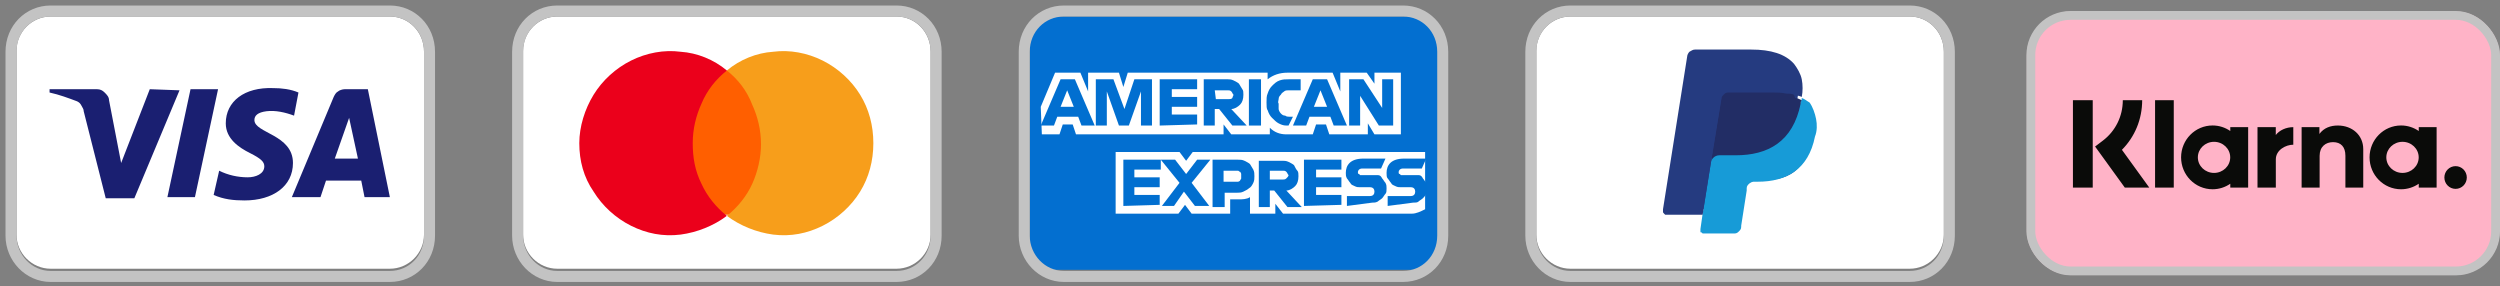 <svg width="227" height="26" viewBox="0 0 227 26" fill="none" xmlns="http://www.w3.org/2000/svg">
<rect x="0" y="0" width="227" height="26" fill="#808080" stroke="none"/>
<path d="M35.4 1.5H4.6C2.9 1.5 1.5 2.9 1.5 4.6V21.3C1.5 23 2.9 24.4 4.6 24.4H35.4C37.1 24.4 38.5 23 38.5 21.3V4.7C38.5 2.9 37.1 1.5 35.4 1.5Z" fill="white"/>
<path d="M35.4 1H4.6C2.6 1 1 2.6 1 4.7V21.4C1 23.4 2.6 25.1 4.6 25.1H35.4C37.4 25.1 39 23.5 39 21.4V4.7C39 2.6 37.4 1 35.4 1Z" stroke="#C3C3C3"/>
<path d="M20.5 11.2C20.5 12.6 21.7 13.4 22.7 13.9C23.7 14.4 24 14.7 24 15.1C24 15.8 23.2 16.1 22.5 16.1C21.6 16.1 20.7 15.9 19.9 15.5L19.4 17.7C20.3 18.1 21.2 18.2 22.2 18.2C24.8 18.2 26.6 16.9 26.6 14.8C26.6 12.2 23.1 12.1 23.1 10.9C23.1 10.5 23.4 10.2 24.2 10.1C25 10 25.9 10.2 26.7 10.5L27.1 8.4C26.4 8.1 25.6 8 24.8 8C22.2 7.9 20.5 9.2 20.5 11.2ZM31.3 8.1C31.1 8.1 30.8 8.2 30.7 8.3C30.5 8.4 30.4 8.6 30.3 8.8L26.5 17.9H29.1L29.6 16.4H32.8L33.1 17.9H35.4L33.4 8.1H31.3ZM31.7 10.7L32.5 14.4H30.4L31.7 10.7ZM17.3 8.1L15.2 17.9H17.7L19.8 8.1H17.3ZM13.6 8.1L11 14.8L9.9 9.1C9.9 8.8 9.7 8.6 9.5 8.4C9.3 8.2 9.1 8.1 8.8 8.1H4.5V8.4C5.4 8.6 6.2 8.9 7 9.2C7.2 9.3 7.3 9.4 7.4 9.6C7.5 9.8 7.6 9.9 7.6 10.1L9.6 18H12.2L16.3 8.2L13.6 8.1Z" fill="#1A1F71"/>
<path d="M81.4 1.5H50.6C48.9 1.5 47.5 2.9 47.5 4.6V21.3C47.5 23 48.9 24.4 50.6 24.4H81.4C83.1 24.4 84.5 23 84.5 21.3V4.7C84.5 2.9 83.1 1.5 81.4 1.5Z" fill="white"/>
<path d="M81.4 1H50.6C48.6 1 47 2.6 47 4.7V21.4C47 23.4 48.6 25.1 50.6 25.1H81.4C83.4 25.1 85 23.5 85 21.4V4.7C85 2.6 83.4 1 81.4 1Z" stroke="#C3C3C3"/>
<path d="M69.6 6.4H62.4V19.5H69.6V6.4Z" fill="#FF5F00"/>
<path d="M62.9 13C62.9 11.7 63.2 10.5 63.7 9.4C64.2 8.2 65 7.2 66 6.4C64.8 5.4 63.3 4.8 61.8 4.7C60.3 4.5 58.7 4.8 57.3 5.5C55.9 6.2 54.7 7.3 53.9 8.6C53.1 9.9 52.6 11.5 52.6 13C52.6 14.6 53 16.1 53.9 17.4C54.7 18.7 55.9 19.8 57.3 20.5C58.7 21.2 60.2 21.5 61.8 21.3C63.3 21.1 64.8 20.5 66 19.6C65 18.8 64.2 17.8 63.7 16.7C63.1 15.5 62.9 14.3 62.9 13Z" fill="#EB001B"/>
<path d="M79.3 13C79.3 14.6 78.9 16.1 78.1 17.4C77.3 18.7 76.1 19.8 74.7 20.5C73.3 21.2 71.8 21.5 70.2 21.3C68.7 21.1 67.2 20.5 66 19.6C67 18.8 67.8 17.8 68.3 16.7C68.8 15.6 69.1 14.3 69.1 13.1C69.1 11.8 68.8 10.6 68.3 9.5C67.8 8.2 67 7.2 66 6.4C67.2 5.4 68.7 4.8 70.2 4.7C71.7 4.5 73.3 4.8 74.7 5.5C76.1 6.2 77.3 7.3 78.1 8.6C78.9 9.9 79.3 11.4 79.3 13Z" fill="#F79E1B"/>
<path d="M128.4 1.5H95.6C94.5 1.5 93.5 2.4 93.5 3.6V22.4C93.5 23.6 94.4 24.5 95.6 24.5H128.5C129.6 24.5 130.6 23.6 130.6 22.4V3.6C130.5 2.5 129.6 1.5 128.4 1.5Z" fill="#036FD0"/>
<path d="M101.3 19.4V13.8H107.1L107.7 14.6L108.3 13.8H129.4V19C129 19.2 128.6 19.4 128.2 19.4H116.5L115.8 18.5V19.4H113.5V17.9C113.2 18.1 112.8 18.1 112.5 18.1H111.7V19.4H108.2L107.6 18.6L107 19.4H101.3Z" fill="white"/>
<path d="M94.5 9.7L95.8 6.6H98.1L98.8 8.3V6.6H101.6L102 7.9L102.4 6.6H115.1V7.2C115.6 6.8 116.2 6.6 116.9 6.6H121L121.7 8.3V6.6H124.1L124.8 7.6V6.6H127.2V12.2H124.8L124.2 11.2V12.2H120.7L120.4 11.3H119.5L119.2 12.2H116.8C116.2 12.2 115.7 12 115.3 11.6V12.2H111.8L111.1 11.3V12.2H97.7L97.4 11.3H96.5L96.2 12.2H94.6L94.5 9.7Z" fill="white"/>
<path d="M96.3 7.2L94.5 11.4H95.7L96 10.6H97.9L98.2 11.4H99.4L97.6 7.2H96.3ZM96.9 8.2L97.5 9.7H96.3L96.9 8.2Z" fill="#016FD0"/>
<path d="M99.5 11.4V7.2H101.1L102.1 9.9L103 7.2H104.6V11.4H103.6V8.3L102.5 11.4H101.6L100.5 8.3V11.4H99.5Z" fill="#016FD0"/>
<path d="M105.3 11.4V7.2H108.7V8.1H106.4V8.8H108.7V9.7H106.4V10.4H108.7V11.3L105.3 11.4Z" fill="#016FD0"/>
<path d="M109.3 7.2V11.4H110.3V9.9H110.7L111.9 11.4H113.2L111.8 9.9C112.1 9.9 112.4 9.7 112.6 9.5C112.8 9.3 112.9 9 112.9 8.6C112.9 8.4 112.9 8.2 112.8 8.1C112.7 7.9 112.6 7.8 112.5 7.6C112.4 7.5 112.2 7.4 112 7.3C111.8 7.2 111.6 7.2 111.5 7.2H109.3ZM110.3 8.2H111.5C111.6 8.2 111.7 8.2 111.8 8.3C111.9 8.4 111.9 8.5 112 8.6C112 8.7 111.9 8.8 111.9 8.9C111.8 9 111.7 9 111.6 9H110.4L110.3 8.2Z" fill="#016FD0"/>
<path d="M114.5 11.4H113.4V7.2H114.5V11.4Z" fill="#016FD0"/>
<path d="M117 11.4H116.8C116.5 11.4 116.3 11.3 116.1 11.2C115.9 11.1 115.7 10.9 115.5 10.7C115.3 10.5 115.2 10.3 115.1 10C115 9.9 115 9.6 115 9.3C115 9 115 8.7 115.1 8.5C115.2 8.2 115.3 8 115.5 7.8C115.7 7.6 115.9 7.4 116.2 7.3C116.5 7.2 116.7 7.2 117 7.2H118.1V8.2H117C116.9 8.2 116.7 8.2 116.6 8.3C116.5 8.4 116.4 8.4 116.3 8.6C116.2 8.7 116.1 8.8 116.1 9C116.1 9.1 116 9.3 116.1 9.4C116.1 9.6 116.1 9.7 116.1 9.9C116.1 10 116.2 10.2 116.3 10.3C116.4 10.4 116.5 10.5 116.7 10.5C116.8 10.6 117 10.6 117.1 10.6H117.4L117 11.4Z" fill="#016FD0"/>
<path d="M119.2 7.2L117.4 11.4H118.6L118.9 10.6H120.8L121.1 11.4H122.3L120.5 7.2H119.2ZM119.9 8.2L120.5 9.7H119.3L119.9 8.2Z" fill="#016FD0"/>
<path d="M122.5 11.4V7.2H123.8L125.5 9.8V7.2H126.5V11.4H125.2L123.5 8.7V11.4H122.5Z" fill="#016FD0"/>
<path d="M102 18.7V14.5H105.4V15.4H103V16.1H105.3V17H103V17.7H105.3V18.6L102 18.7Z" fill="#016FD0"/>
<path d="M118.4 18.7V14.5H121.8V15.4H119.5V16.1H121.8V17H119.5V17.7H121.8V18.6L118.4 18.7Z" fill="#016FD0"/>
<path d="M105.5 18.7L107.1 16.6L105.4 14.5H106.7L107.7 15.8L108.7 14.5H109.9L108.2 16.6L109.8 18.7H108.5L107.5 17.4L106.6 18.7H105.5Z" fill="#016FD0"/>
<path d="M110.1 14.6V18.8H111.2V17.5H112.3C112.5 17.5 112.7 17.5 112.9 17.4C113.1 17.3 113.3 17.2 113.4 17.1C113.6 17 113.7 16.8 113.8 16.6C113.9 16.4 113.9 16.2 113.9 16C113.9 15.8 113.9 15.6 113.8 15.4C113.7 15.2 113.6 15.1 113.5 14.9C113.4 14.8 113.2 14.7 113 14.6C112.8 14.5 112.6 14.5 112.4 14.5H110.1V14.6ZM111.1 15.5H112.2C112.3 15.5 112.3 15.5 112.4 15.5C112.5 15.5 112.5 15.6 112.6 15.6C112.6 15.6 112.7 15.7 112.7 15.8C112.7 15.9 112.7 15.9 112.7 16C112.7 16.1 112.7 16.1 112.7 16.2C112.7 16.3 112.6 16.3 112.6 16.4C112.6 16.4 112.5 16.5 112.4 16.5C112.3 16.5 112.3 16.5 112.2 16.5H111.1V15.5Z" fill="#016FD0"/>
<path d="M114.3 14.6V18.8H115.3V17.3H115.7L116.9 18.8H118.2L116.8 17.3C117.1 17.3 117.4 17.1 117.6 16.9C117.8 16.7 117.9 16.4 117.9 16C117.9 15.8 117.9 15.6 117.8 15.5C117.7 15.4 117.6 15.2 117.5 15C117.4 14.9 117.2 14.8 117 14.7C116.8 14.6 116.6 14.6 116.5 14.6H114.3ZM115.3 15.5H116.5C116.6 15.5 116.7 15.5 116.8 15.6C116.9 15.7 116.9 15.8 117 15.9C117 16 116.9 16.1 116.8 16.2C116.7 16.3 116.6 16.3 116.5 16.3H115.3V15.5Z" fill="#016FD0"/>
<path d="M122.3 18.7V17.8H124.4C124.7 17.8 124.8 17.6 124.8 17.4C124.8 17.2 124.7 17 124.4 17H123.5C123.3 17 123.2 17 123 16.9C122.8 16.8 122.7 16.8 122.6 16.6C122.5 16.5 122.4 16.3 122.3 16.2C122.2 16 122.2 15.9 122.2 15.7C122.2 15 122.6 14.4 123.8 14.4H125.8L125.4 15.3H123.7C123.4 15.3 123.3 15.5 123.3 15.6V15.7C123.3 15.7 123.3 15.8 123.4 15.8L123.5 15.9H123.6H124.6C124.8 15.9 124.9 15.9 125.1 15.9C125.3 15.9 125.4 16 125.5 16.2C125.6 16.3 125.7 16.5 125.8 16.6C125.9 16.8 125.9 16.9 125.9 17.1C125.9 17.3 125.9 17.5 125.8 17.6C125.7 17.7 125.6 17.9 125.5 18C125.4 18.1 125.2 18.2 125.1 18.3C124.9 18.4 124.8 18.4 124.6 18.4L122.3 18.7Z" fill="#016FD0"/>
<path d="M126 18.7V17.8H128.1C128.4 17.8 128.5 17.6 128.5 17.4C128.5 17.2 128.4 17 128.1 17H127.2C127 17 126.9 17 126.7 16.9C126.5 16.8 126.4 16.8 126.3 16.6C126.2 16.5 126.1 16.3 126 16.2C125.9 16.1 125.9 15.9 125.9 15.7C125.9 15 126.3 14.4 127.5 14.4H129.5L129.1 15.3H127.4C127.1 15.3 127 15.5 127 15.6V15.7C127 15.7 127 15.8 127.1 15.8L127.2 15.9H127.3H128.3C128.5 15.9 128.6 15.9 128.8 15.9C129 15.9 129.1 16 129.2 16.2C129.3 16.3 129.4 16.5 129.5 16.6C129.6 16.8 129.6 16.9 129.6 17.1C129.6 17.3 129.6 17.5 129.5 17.6C129.4 17.8 129.3 17.9 129.2 18C129.1 18.1 128.9 18.2 128.8 18.3C128.7 18.4 128.5 18.4 128.3 18.4L126 18.7Z" fill="#016FD0"/>
<path d="M127.4 1H96.6C94.6 1 93 2.6 93 4.7V21.4C93 23.4 94.6 25.1 96.6 25.1H127.4C129.4 25.1 131 23.5 131 21.4V4.7C131 2.6 129.4 1 127.4 1Z" stroke="#C3C3C3"/>
<path d="M173.4 1.5H142.6C140.9 1.5 139.5 2.9 139.5 4.6V21.3C139.5 23 140.9 24.4 142.6 24.4H173.4C175.1 24.4 176.5 23 176.5 21.3V4.7C176.5 2.9 175.1 1.5 173.4 1.5Z" fill="white"/>
<path d="M173.4 1H142.6C140.6 1 139 2.6 139 4.7V21.4C139 23.4 140.6 25.1 142.6 25.1H173.4C175.4 25.1 177 23.5 177 21.4V4.7C177 2.6 175.4 1 173.4 1Z" stroke="#C3C3C3"/>
<path d="M155 20.8L155.3 19H154.7H151.7L153.8 5.4C153.8 5.4 153.8 5.3 153.9 5.3H154H159.1C160.8 5.3 162 5.7 162.6 6.4C162.9 6.7 163.1 7.1 163.2 7.5C163.3 8 163.3 8.5 163.2 9V9.4L163.5 9.6C163.7 9.7 163.9 9.9 164.1 10C164.4 10.3 164.5 10.7 164.6 11.1C164.7 11.6 164.6 12.1 164.5 12.7C164.4 13.3 164.2 13.9 163.9 14.5C163.6 14.9 163.3 15.3 162.9 15.6C162.5 15.9 162 16.1 161.6 16.2C161.1 16.3 160.5 16.4 159.9 16.4H159.5C159.2 16.4 158.9 16.5 158.7 16.7C158.5 16.9 158.3 17.1 158.3 17.4V17.6L157.8 20.8V20.9V21C157.8 21 157.8 21 157.7 21L155 20.8Z" fill="#253B80"/>
<path d="M163.6 8.9C163.6 9 163.6 9.1 163.5 9.2C162.8 12.7 160.5 13.9 157.6 13.9H156.1C155.9 13.9 155.8 14 155.6 14.1C155.5 14.2 155.4 14.4 155.4 14.5L154.6 19.4L154.4 20.8C154.4 20.9 154.4 20.9 154.4 21C154.4 21.1 154.4 21.1 154.5 21.1L154.6 21.2C154.7 21.2 154.7 21.2 154.8 21.2H157.5C157.7 21.2 157.8 21.1 157.9 21C158 20.9 158.1 20.8 158.1 20.6V20.5L158.6 17.3V17.1C158.6 16.9 158.7 16.8 158.8 16.7C158.9 16.6 159.1 16.5 159.2 16.5H159.6C162.2 16.5 164.2 15.4 164.8 12.4C165 11.9 165 11.3 164.9 10.8C164.8 10.3 164.6 9.7 164.3 9.3C164.1 9.2 163.9 9 163.6 8.9Z" fill="#179BD7"/>
<path d="M162.9 8.6C162.7 8.5 162.5 8.5 162.2 8.5C161.8 8.4 161.3 8.4 160.9 8.4H156.9C156.7 8.4 156.6 8.5 156.5 8.6C156.4 8.7 156.3 8.8 156.3 9L155.4 14.5V14.7C155.4 14.5 155.5 14.4 155.6 14.3C155.7 14.2 155.9 14.1 156.1 14.1H157.6C160.5 14.1 162.8 12.9 163.5 9.4C163.5 9.3 163.5 9.2 163.6 9.1C163.4 9 163.2 8.9 163 8.9L162.9 8.6Z" fill="#222D65"/>
<path d="M156.3 8.9C156.3 8.7 156.4 8.6 156.5 8.5C156.6 8.4 156.8 8.3 156.9 8.3H160.9C161.3 8.3 161.8 8.3 162.2 8.4C162.5 8.4 162.7 8.5 163 8.6C163.2 8.7 163.4 8.7 163.6 8.8C163.7 8.3 163.7 7.7 163.6 7.2C163.5 6.7 163.2 6.2 162.9 5.8C162.1 4.9 160.8 4.5 159 4.5H153.9C153.7 4.5 153.6 4.6 153.4 4.7C153.3 4.8 153.2 5 153.2 5.1L151 19C151 19.1 151 19.1 151 19.2C151 19.3 151 19.3 151.1 19.4C151.2 19.5 151.2 19.5 151.2 19.5C151.3 19.5 151.3 19.5 151.4 19.5H154.6L155.4 14.4L156.3 8.9Z" fill="#253B80"/>
<g clip-path="url(#clip0_447_470)">
<mask id="mask0_447_470" style="mask-type:luminance" maskUnits="userSpaceOnUse" x="184" y="1" width="43" height="24">
<path d="M227 1H184V25H227V1Z" fill="white"/>
</mask>
<g mask="url(#mask0_447_470)">
<path d="M222.865 1.016H188.14C185.86 1.016 184.013 2.871 184.013 5.159V20.845C184.013 23.133 185.86 24.988 188.14 24.988H222.865C225.144 24.988 226.991 23.133 226.991 20.845V5.159C226.991 2.871 225.144 1.016 222.865 1.016Z" fill="#FFB3C7"/>
<path fill-rule="evenodd" clip-rule="evenodd" d="M222.967 15.086C222.405 15.086 221.949 15.548 221.949 16.118C221.949 16.688 222.405 17.149 222.967 17.149C223.53 17.149 223.986 16.688 223.986 16.118C223.986 15.548 223.53 15.086 222.967 15.086ZM219.618 14.289C219.618 13.509 218.96 12.877 218.148 12.877C217.336 12.877 216.678 13.509 216.678 14.289C216.678 15.069 217.336 15.701 218.148 15.701C218.96 15.701 219.618 15.069 219.618 14.289ZM219.623 11.544H221.245V17.033H219.623V16.683C219.165 16.999 218.612 17.185 218.015 17.185C216.436 17.185 215.156 15.889 215.156 14.289C215.156 12.689 216.436 11.393 218.015 11.393C218.612 11.393 219.165 11.579 219.623 11.896V11.544ZM206.641 12.259V11.545H204.981V17.033H206.645V14.471C206.645 13.606 207.57 13.141 208.212 13.141C208.219 13.141 208.225 13.142 208.231 13.142V11.545C207.573 11.545 206.967 11.831 206.641 12.259ZM202.504 14.289C202.504 13.509 201.846 12.877 201.035 12.877C200.223 12.877 199.565 13.509 199.565 14.289C199.565 15.069 200.223 15.701 201.035 15.701C201.846 15.701 202.504 15.069 202.504 14.289ZM202.51 11.545H204.132V17.033H202.51V16.683C202.052 16.999 201.498 17.185 200.902 17.185C199.323 17.185 198.043 15.889 198.043 14.289C198.043 12.689 199.323 11.393 200.902 11.393C201.498 11.393 202.052 11.579 202.51 11.896V11.545ZM212.274 11.397C211.626 11.397 211.012 11.601 210.602 12.163V11.545H208.987V17.033H210.622V14.149C210.622 13.314 211.175 12.906 211.84 12.906C212.553 12.906 212.963 13.337 212.963 14.138V17.033H214.583V13.543C214.583 12.266 213.58 11.397 212.274 11.397ZM195.68 17.033H197.378V9.099H195.68V17.033ZM188.222 17.036H190.02V9.097H188.222V17.036ZM194.51 9.097C194.51 10.816 193.849 12.415 192.671 13.603L195.156 17.036H192.935L190.235 13.305L190.932 12.776C192.088 11.899 192.751 10.558 192.751 9.097H194.51Z" fill="#0A0B09"/>
</g>
</g>
<rect x="184.4" y="1.4" width="42.2" height="23.2" rx="3.6" stroke="#C3C3C3" stroke-width="0.8"/>
<defs>
<clipPath id="clip0_447_470">
<rect x="184" y="1" width="43" height="24" rx="4" fill="white"/>
</clipPath>
</defs>
</svg>
